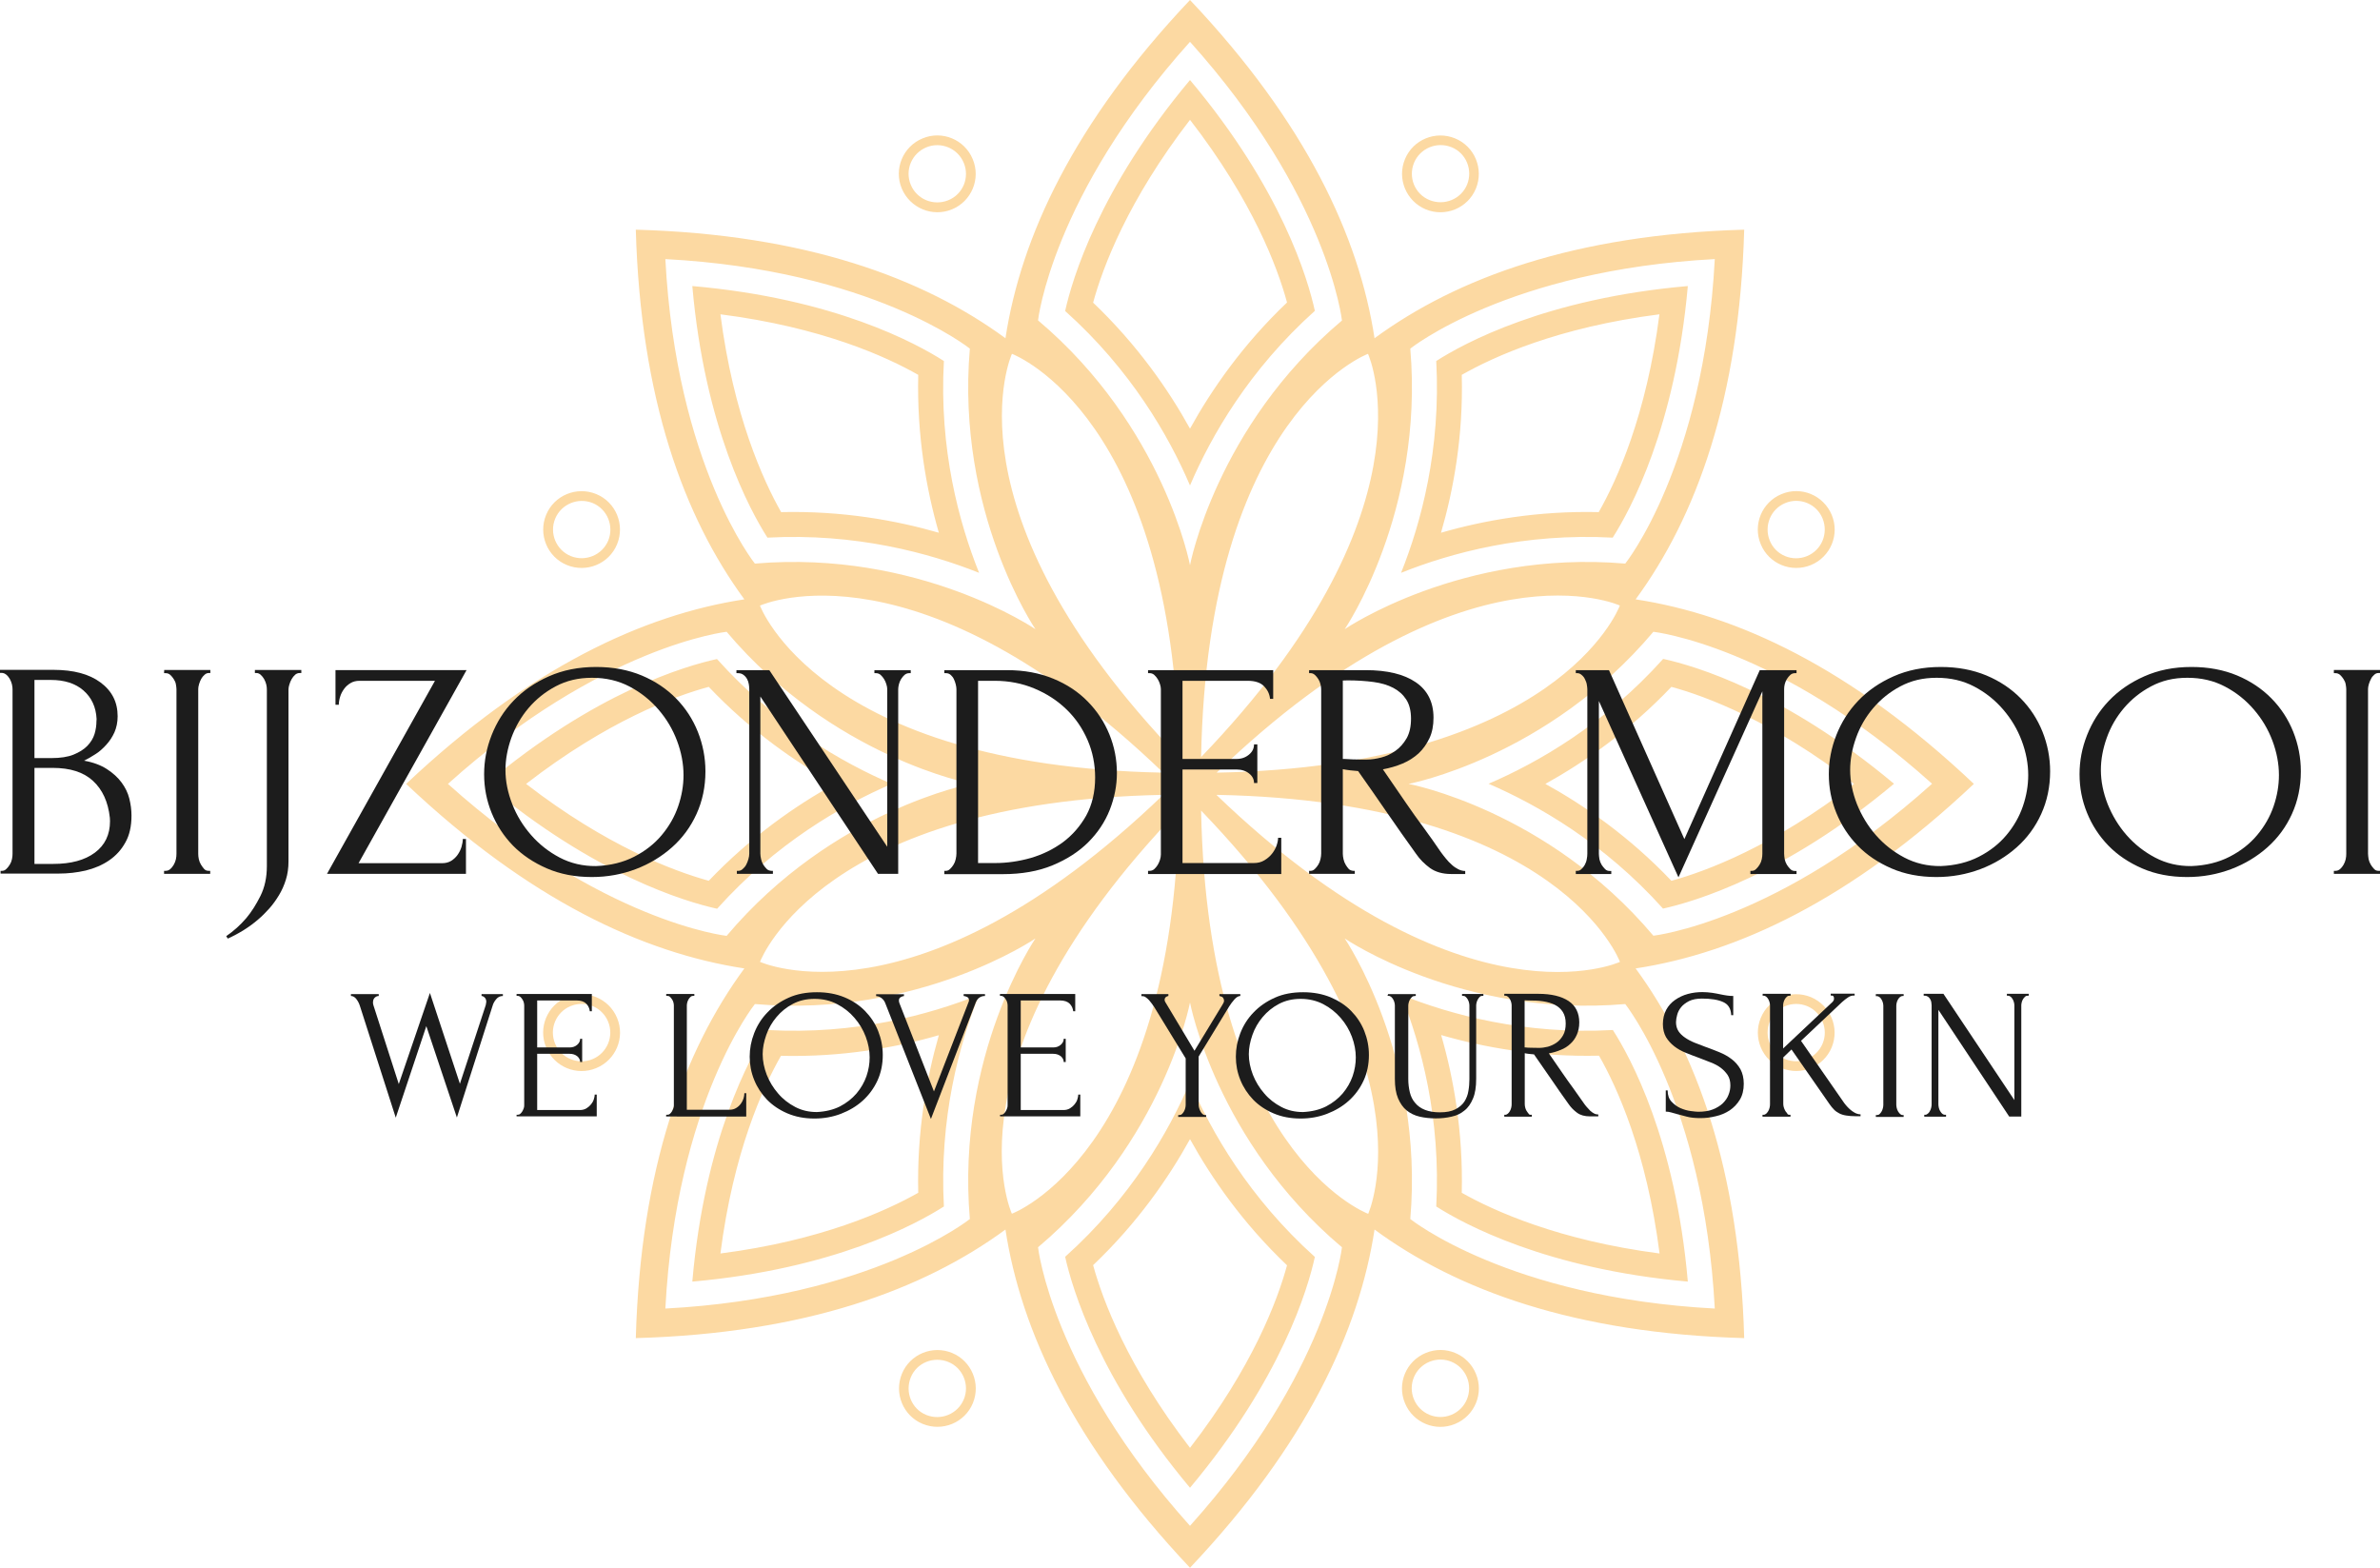<?xml version="1.0" encoding="utf-8"?>
<!-- Generator: Adobe Illustrator 27.8.0, SVG Export Plug-In . SVG Version: 6.00 Build 0)  -->
<svg version="1.1" id="Laag_1" xmlns="http://www.w3.org/2000/svg" xmlns:xlink="http://www.w3.org/1999/xlink" x="0px" y="0px"
	 viewBox="0 0 1650.8 1087.3" style="enable-background:new 0 0 1650.8 1087.3;" xml:space="preserve">
<style type="text/css">
	.st0{fill:#FCD9A2;}
	.st1{fill:#1C1C1C;}
</style>
<path class="st0" d="M1153.5,630.2c22.1-4.9,84.9-23.5,160.2-86.6c-75.8-63.5-138.1-81.8-160.1-86.6
	c-40.8,45.5-86.8,71.9-121.1,86.6C1066.7,558.4,1112.7,584.7,1153.5,630.2L1153.5,630.2z M1159.3,476.4
	c24.3,6.6,70.5,23.9,126.7,67.3c-55.9,43.1-102.2,60.5-126.7,67.2c-29.2-30.7-60.4-52.3-87.4-67.2
	C1098.9,528.7,1130.1,507.1,1159.3,476.4L1159.3,476.4z M1369.1,543.7c-85.3-80.7-164.5-117.3-234.6-128
	c41.9-57.1,72-139,75.3-256.4c-117.4,3.3-199.3,33.4-256.4,75.3C942.7,164.5,906.1,85.3,825.4,0c-80.7,85.3-117.3,164.5-128,234.6
	c-57.1-41.9-139-72-256.4-75.3c3.3,117.4,33.4,199.3,75.3,256.4c-70.1,10.7-149.2,47.4-234.6,128c85.3,80.7,164.5,117.3,234.6,128
	c-42,57.1-72,139-75.3,256.4c117.4-3.3,199.3-33.4,256.4-75.3c10.7,70.1,47.4,149.2,128,234.6c80.7-85.3,117.3-164.5,128-234.6
	c57.1,42,139,72,256.4,75.3c-3.3-117.4-33.4-199.3-75.3-256.4C1204.6,661,1283.7,624.3,1369.1,543.7L1369.1,543.7z M1146.8,438.2
	c0,0,86.6,9.5,193.3,105.4C1233.4,639.5,1146.8,649,1146.8,649C1073.2,561.7,977,543.7,977,543.7S1073.2,525.6,1146.8,438.2
	L1146.8,438.2z M1123.5,667.2c0,0-107.7,49.6-279.7-115.8c0.1,0,0.2,0,0.2,0s0,0-0.1-0.1c238.6,4.6,279.7,115.8,279.7,115.8
	L1123.5,667.2C1123.6,667.2,1123.5,667.2,1123.5,667.2L1123.5,667.2L1123.5,667.2z M843.9,535.9c172-165.4,279.7-115.9,279.7-115.9
	l-0.1,0.1C1122.3,423.5,1078.8,531.4,843.9,535.9L843.9,535.9z M1189.4,179.7c-7.6,143.3-62.1,211.2-62.1,211.2
	c-113.8-9.7-194.6,45.5-194.6,45.5s55.2-80.8,45.5-194.6C978.2,241.8,1046.1,187.3,1189.4,179.7L1189.4,179.7z M833.1,525.1
	c4.6-238.6,115.8-279.7,115.8-279.7v0.1C950.4,248.8,995.9,355.8,833.1,525.1z M825.4,29c95.9,106.7,105.4,193.3,105.4,193.3
	C843.5,295.9,825.4,392,825.4,392S807.3,295.9,720,222.2C720,222.2,729.5,135.7,825.4,29L825.4,29z M701.9,245.4L701.9,245.4
	c3.5,1.4,111.3,44.8,115.9,279.7C652.3,353.1,701.9,245.4,701.9,245.4L701.9,245.4z M461.5,179.7c143.3,7.6,211.2,62.1,211.2,62.1
	c-9.7,113.9,45.5,194.6,45.5,194.6s-80.8-55.2-194.6-45.5C523.6,390.9,469.1,323,461.5,179.7L461.5,179.7z M806.8,535.9
	C568.2,531.3,527.1,420,527.1,420h0.1C530.5,418.6,637.5,373.1,806.8,535.9z M504,649.1c0,0-86.6-9.5-193.3-105.4
	C417.4,447.7,504,438.2,504,438.2c73.7,87.3,169.8,105.4,169.8,105.4S577.7,561.7,504,649.1L504,649.1z M806.8,551.3
	c-172,165.4-279.7,115.8-279.7,115.8l0.1-0.1C528.5,663.7,572,555.9,806.8,551.3L806.8,551.3z M461.5,907.6
	c7.6-143.3,62.1-211.2,62.1-211.2c113.8,9.7,194.6-45.5,194.6-45.5s-55.2,80.8-45.5,194.6C672.7,845.5,604.7,900,461.5,907.6
	L461.5,907.6z M701.8,841.7L701.8,841.7c0,0-49.6-107.7,115.8-279.7c0,0.1,0,0.2,0,0.2s0,0,0.1-0.1
	c-4.6,238.6-115.8,279.7-115.8,279.7L701.8,841.7C701.9,841.8,701.8,841.7,701.8,841.7L701.8,841.7z M825.4,1058.3
	C729.5,951.6,720,865.1,720,865.1c87.3-73.7,105.4-169.8,105.4-169.8s18.1,96.2,105.4,169.8C930.8,865.1,921.3,951.6,825.4,1058.3z
	 M949,841.9L949,841.9c-3.5-1.4-111.3-44.8-115.9-279.7C998.5,734.2,948.9,841.9,949,841.9L949,841.9z M1189.4,907.6
	c-143.3-7.6-211.2-62.1-211.2-62.1c9.7-113.8-45.5-194.6-45.5-194.6s80.8,55.2,194.6,45.5C1127.2,696.4,1181.7,764.3,1189.4,907.6z
	 M825.4,750.6c-14.7,34.3-41.1,80.3-86.6,121.1c4.9,22.1,23.5,84.9,86.6,160.2c63.5-75.8,81.8-138.1,86.6-160.1
	C866.5,830.9,840.1,785,825.4,750.6z M825.4,1004.2c-43.1-55.9-60.5-102.2-67.2-126.7c30.7-29.2,52.3-60.4,67.2-87.4
	c15,27.1,36.6,58.3,67.3,87.5C886.1,901.9,868.8,948.1,825.4,1004.2L825.4,1004.2z M393.2,691.6c-13.6,5.6-20.1,21.2-14.4,34.8
	c5.6,13.6,21.2,20.1,34.8,14.4c13.6-5.6,20.1-21.2,14.4-34.8C422.4,692.5,406.8,686,393.2,691.6z M411,734.6
	c-10.1,4.2-21.8-0.6-26-10.8s0.6-21.8,10.8-26s21.8,0.6,26,10.8S421.1,730.4,411,734.6z M660.4,938.4c-13.6-5.6-29.2,0.8-34.8,14.4
	c-5.6,13.6,0.8,29.2,14.4,34.8c13.6,5.6,29.2-0.8,34.8-14.4S673.9,944,660.4,938.4z M668.5,970.6c-4.2,10.1-15.8,14.9-26,10.8
	s-14.9-15.8-10.8-26s15.8-14.9,26-10.8S672.7,960.5,668.5,970.6z M988.9,938.4c-13.6,5.6-20.1,21.2-14.4,34.8
	c5.6,13.6,21.2,20.1,34.8,14.4c13.6-5.6,20.1-21.2,14.4-34.8C1018.1,939.2,1002.5,932.7,988.9,938.4z M1006.7,981.3
	c-10.1,4.2-21.8-0.6-26-10.8s0.6-21.8,10.8-26s21.8,0.6,26,10.8S1016.8,977.2,1006.7,981.3z M971.8,690
	c13.9,34.7,27.7,85.8,24.4,146.8c19.1,12.2,76.6,43.4,174.5,52.1c-8.6-98.5-39.8-155.5-52-174.5
	C1057.6,717.8,1006.5,703.9,971.8,690L971.8,690z M1013.9,827.3c1-42.3-5.7-79.7-14.3-109.4c29.7,8.6,67.1,15.3,109.5,14.3
	c12.5,21.9,33,66.7,42,137.2C1081.1,860.3,1036,839.8,1013.9,827.3L1013.9,827.3z M1256.1,391.9c13.6-5.6,20.1-21.2,14.4-34.8
	s-21.2-20.1-34.8-14.4c-13.6,5.6-20.1,21.2-14.4,34.8C1226.9,391.1,1242.5,397.5,1256.1,391.9L1256.1,391.9z M1238.3,348.9
	c10.1-4.2,21.8,0.6,25.9,10.8s-0.6,21.8-10.8,26s-21.8-0.6-25.9-10.8S1228.1,353.1,1238.3,348.9z M679.1,690
	c-34.7,13.9-85.8,27.8-146.9,24.4c-12.2,19-43.4,76-52,174.5c97.9-8.6,155.4-39.9,174.5-52.1C651.4,775.8,665.2,724.7,679.1,690
	L679.1,690z M636.9,827.3c-22.1,12.5-67.2,33.1-137.2,42.1c9-70.4,29.5-115.2,42-137.1c42.4,1,79.8-5.7,109.5-14.3
	C642.7,747.6,635.9,784.9,636.9,827.3z M660.3,145.2c13.6-5.6,20.1-21.2,14.4-34.8c-5.6-13.6-21.2-20.1-34.8-14.4
	c-13.6,5.6-20.1,21.2-14.4,34.8C631.2,144.3,646.7,150.8,660.3,145.2z M642.5,102.2c10.1-4.2,21.8,0.6,26,10.8s-0.6,21.8-10.8,25.9
	s-21.8-0.6-26-10.8S632.4,106.4,642.5,102.2z M679.1,397.3c-13.9-34.7-27.8-85.8-24.4-146.9c-19-12.2-76-43.4-174.5-52
	c8.6,97.9,39.9,155.4,52.1,174.5C593.3,369.6,644.4,383.5,679.1,397.3L679.1,397.3z M636.9,260c-1,42.4,5.7,79.8,14.3,109.5
	c-29.7-8.6-67-15.3-109.4-14.3c-12.5-22.1-33.1-67.2-42.1-137.2C570.2,227,615,247.5,636.9,260L636.9,260z M497.3,457.1
	c-22,4.8-84.4,23-160.1,86.6c75.3,63.1,138.1,81.7,160.2,86.6c40.8-45.5,86.7-71.8,121.1-86.6C584.1,528.9,538.1,502.6,497.3,457.1
	L497.3,457.1z M491.6,610.9c-24.5-6.8-70.9-24.1-126.7-67.2c56.1-43.4,102.3-60.7,126.7-67.3c29.2,30.7,60.4,52.4,87.5,67.3
	C552,558.6,520.8,580.3,491.6,610.9L491.6,610.9z M393.2,391.9c13.6,5.6,29.2-0.8,34.8-14.4c5.6-13.6-0.8-29.2-14.4-34.8
	c-13.6-5.6-29.2,0.8-34.8,14.4C373.2,370.7,379.6,386.3,393.2,391.9z M385.1,359.7c4.2-10.1,15.8-14.9,26-10.8
	c10.1,4.2,14.9,15.8,10.8,26c-4.2,10.1-15.8,14.9-26,10.8C385.7,381.5,380.9,369.8,385.1,359.7z M988.9,145.2
	c13.6,5.6,29.2-0.8,34.8-14.4c5.6-13.6-0.8-29.2-14.4-34.8c-13.6-5.6-29.2,0.8-34.8,14.4C968.9,123.9,975.3,139.5,988.9,145.2z
	 M980.8,112.9c4.2-10.1,15.8-14.9,26-10.8s14.9,15.8,10.8,25.9s-15.8,14.9-26,10.8S976.6,123.1,980.8,112.9z M971.8,397.3
	c34.7-13.9,85.8-27.7,146.8-24.4c12.2-19.1,43.4-76.6,52.1-174.5c-98.5,8.6-155.5,39.8-174.5,52
	C999.5,311.5,985.7,362.6,971.8,397.3L971.8,397.3z M1013.9,260c21.9-12.5,66.7-33,137.1-42c-9,70-29.5,115.1-42.1,137.2
	c-42.3-1-79.7,5.7-109.4,14.3C1008.2,339.7,1015,302.4,1013.9,260L1013.9,260z M1256.1,691.6c-13.6-5.6-29.2,0.8-34.8,14.4
	c-5.6,13.6,0.8,29.2,14.4,34.8s29.2-0.8,34.8-14.4C1276.1,712.8,1269.6,697.3,1256.1,691.6L1256.1,691.6z M1264.2,723.8
	c-4.2,10.1-15.8,14.9-25.9,10.8s-14.9-15.8-10.8-26s15.8-14.9,25.9-10.8S1268.4,713.7,1264.2,723.8z M825.4,336.7
	c14.7-34.4,41.1-80.3,86.6-121.1c-4.8-22-23-84.4-86.6-160.1c-63.1,75.3-81.7,138.1-86.6,160.2C784.3,256.4,810.7,302.3,825.4,336.7
	L825.4,336.7z M825.4,83.1c43.4,56.1,60.7,102.3,67.3,126.7c-30.7,29.2-52.3,60.4-67.3,87.5c-14.9-27-36.6-58.2-67.2-87.4
	C764.9,185.3,782.3,139,825.4,83.1L825.4,83.1z"/>
<path class="st1" d="M0.4,604h1.1c1,0,2-0.4,2.9-1.3s1.7-1.8,2.4-3c0.7-1.1,1.2-2.4,1.5-3.8c0.3-1.4,0.4-2.6,0.4-3.8v-114
	c0-1-0.1-2.1-0.4-3.4c-0.3-1.3-0.8-2.5-1.5-3.8c-0.7-1.2-1.5-2.2-2.5-3s-2.1-1.2-3.3-1.2H0v-2.1h37c14,0,24.9,2.9,32.8,8.8
	s11.8,13.6,11.8,23.4c0,4.1-0.8,7.9-2.2,11.1c-1.5,3.3-3.4,6.2-5.8,8.8s-4.8,4.8-7.6,6.5c-2.7,1.8-5.3,3.2-7.7,4.4
	c6.3,1.1,11.6,3.1,15.8,5.8s7.6,5.8,10.2,9.3s4.4,7.2,5.4,11.2s1.5,7.9,1.5,11.8c0,7.4-1.4,13.7-4.3,18.7
	c-2.8,5.1-6.6,9.2-11.3,12.4c-4.7,3.2-10.1,5.5-16.2,7c-6.1,1.4-12.3,2.1-18.8,2.1H0.4V604L0.4,604z M67,498.7
	c-0.4-8.3-3.5-14.9-9.1-19.8s-13.2-7.3-22.7-7.3H23.9v54.2h11.7c6.3,0,11.5-0.8,15.4-2.4s7.2-3.6,9.6-6.1s4.1-5.3,5-8.3
	s1.3-6,1.3-8.8L67,498.7L67,498.7z M76.2,567.2c-1.2-11-5.1-19.5-11.7-25.6s-15.9-9-28-9H23.9v66.6H37c12.2,0,21.8-2.6,28.8-7.8
	s10.5-12.5,10.5-21.8L76.2,567.2L76.2,567.2z"/>
<path class="st1" d="M113.9,464.7h32v2.1h-1.1c-1.1,0-2,0.4-2.9,1.2c-0.9,0.8-1.7,1.7-2.3,2.8c-0.6,1.1-1.1,2.3-1.5,3.6
	c-0.4,1.4-0.6,2.5-0.6,3.5v114.2c0,1.1,0.1,2.4,0.4,3.8s0.8,2.6,1.5,3.8c0.7,1.1,1.4,2.1,2.2,3s1.8,1.3,3.1,1.3h1.1v2.1h-32V604h1.1
	c1.2,0,2.2-0.4,3.2-1.2c0.9-0.8,1.7-1.8,2.4-3c0.7-1.2,1.2-2.5,1.5-3.8c0.3-1.4,0.4-2.6,0.4-3.8V478c0-1-0.2-2.1-0.4-3.4
	s-0.8-2.5-1.5-3.6s-1.5-2.1-2.4-2.9s-1.9-1.2-3.2-1.2h-1.1L113.9,464.7L113.9,464.7z"/>
<path class="st1" d="M176.8,464.7H209v2.1h-1.1c-1.2,0-2.3,0.4-3.2,1.2c-0.9,0.8-1.7,1.8-2.4,3s-1.2,2.5-1.6,3.8
	c-0.4,1.3-0.6,2.4-0.6,3.4v119.3c0,4.6-0.6,8.8-1.8,12.6c-1.2,3.9-2.8,7.5-4.8,10.8s-4.2,6.4-6.7,9.2s-5,5.3-7.7,7.6
	c-6.1,5.3-13.2,9.7-21.1,13.3l-1.1-1.7c5.3-3.6,9.9-7.8,14-12.6c3.5-4.2,6.7-9.2,9.7-15.2s4.5-12.9,4.5-20.8V478.2
	c0-1-0.1-2.1-0.4-3.4c-0.3-1.3-0.8-2.5-1.5-3.8c-0.7-1.2-1.5-2.2-2.4-3s-1.9-1.2-2.9-1.2h-1.1L176.8,464.7L176.8,464.7z"/>
<path class="st1" d="M226.8,606.1l74.9-133.9h-52.3c-2.4,0-4.5,0.5-6.3,1.6s-3.3,2.4-4.5,4.1s-2.1,3.4-2.7,5.4
	c-0.6,1.9-0.9,3.8-0.9,5.5h-2.3v-24h90.9l-74.9,133.9h57.9c2.4,0,4.5-0.5,6.3-1.6s3.3-2.5,4.5-4.2s2.1-3.5,2.7-5.5s0.9-3.8,0.9-5.5
	h2.2v24.2H226.8L226.8,606.1z"/>
<path class="st1" d="M413.5,462.6c11.7,0,22.2,2,31.6,5.9c9.3,3.9,17.2,9.2,23.8,15.9s11.6,14.4,15.1,23.1c3.5,8.8,5.3,18,5.3,27.5
	c0,10.7-2.1,20.6-6.2,29.6s-9.8,16.7-17,23.1c-7.2,6.4-15.6,11.5-25.1,15.1s-19.7,5.5-30.5,5.5c-11.6,0-22-2-31.2-6
	s-17.1-9.3-23.5-15.8c-6.4-6.6-11.3-14.1-14.8-22.7c-3.5-8.6-5.2-17.5-5.2-26.8s1.7-18.2,5.2-27.1s8.5-16.9,15.2-23.9
	s14.8-12.6,24.5-16.9S401.2,462.6,413.5,462.6L413.5,462.6z M413.4,600.7c10.1-0.4,18.9-2.6,26.5-6.5s14-8.9,19.1-15
	s8.9-12.7,11.4-20s3.7-14.5,3.7-21.6c0-7.8-1.5-15.8-4.5-23.8s-7.3-15.2-12.9-21.7s-12.2-11.8-20-15.9s-16.5-6.1-26.1-6.1
	s-17.7,2-25.1,5.9s-13.7,9-18.9,15.1c-5.2,6.1-9.1,13-11.9,20.6c-2.7,7.6-4.1,15-4.1,22.3c0,7.9,1.6,15.7,4.7,23.7
	s7.5,15.1,13.1,21.5s12.2,11.6,19.8,15.6S404.4,600.8,413.4,600.7L413.4,600.7z"/>
<path class="st1" d="M535,604h1.1v2.1h-25V604h1.1c1,0,2.1-0.4,3-1.3c1-0.9,1.8-1.8,2.4-3c0.6-1.1,1.1-2.4,1.5-3.8
	c0.4-1.4,0.6-2.6,0.6-3.8V478c0-1-0.1-2.1-0.3-3.4s-0.6-2.5-1.2-3.6s-1.4-2.1-2.5-2.9c-1-0.8-2.3-1.2-3.8-1.2h-1.1v-2.1h22.8
	l81.8,122.5V478c0-1-0.2-2.1-0.6-3.4c-0.4-1.3-0.9-2.5-1.6-3.6s-1.5-2.1-2.4-2.9s-2-1.2-3.2-1.2h-1.1v-2.1h25.2v2.1h-1.1
	c-1.2,0-2.2,0.4-3.2,1.2c-0.9,0.8-1.7,1.8-2.4,2.9s-1.2,2.4-1.5,3.6c-0.3,1.3-0.5,2.4-0.5,3.4v128.1h-14l-81.6-123v109
	c0,1.1,0.2,2.4,0.5,3.8s0.8,2.6,1.5,3.8c0.7,1.1,1.5,2.1,2.4,3S533.8,603.9,535,604L535,604z"/>
<path class="st1" d="M655,604h1.1c1,0,2-0.4,2.9-1.3c0.9-0.9,1.7-1.8,2.4-3c0.7-1.1,1.2-2.4,1.5-3.8c0.3-1.4,0.5-2.6,0.5-3.8V478
	c0-1-0.2-2.1-0.5-3.4s-0.8-2.5-1.3-3.6s-1.3-2.1-2.2-2.9s-2-1.2-3.2-1.2H655v-2.1h43.5c11.9,0,22.5,2,32,5.9s17.5,9.2,24,15.9
	c6.5,6.6,11.5,14.2,15,22.8s5.2,17.5,5.2,26.8c0,8.7-1.7,17.2-5,25.6c-3.3,8.3-8.3,15.8-14.9,22.4c-6.6,6.6-14.9,11.9-24.8,16
	s-21.4,6.1-34.5,6.1H655V604L655,604z M759.6,539.3c0-9.1-1.7-17.8-5.2-25.9c-3.5-8.1-8.3-15.2-14.6-21.3s-13.6-10.9-22.2-14.5
	c-8.5-3.6-17.8-5.4-27.7-5.4h-11.5v126.4h12c8.1,0,16.3-1.2,24.5-3.5c8.2-2.4,15.6-6,22.3-10.9c6.6-4.9,12-11.1,16.2-18.5
	C757.5,558.2,759.6,549.4,759.6,539.3L759.6,539.3z"/>
<path class="st1" d="M796.3,604h1.1c1.2,0,2.3-0.4,3.2-1.2s1.7-1.8,2.4-2.9s1.2-2.4,1.6-3.6c0.4-1.3,0.6-2.5,0.6-3.6V478
	c0-1-0.2-2.1-0.6-3.4c-0.4-1.3-0.9-2.5-1.6-3.6s-1.5-2.1-2.4-2.9s-2-1.2-3.2-1.2h-1.1v-2.1h86.8v19.9h-2.2c-0.3-3.3-1.7-6.2-4.1-8.7
	c-2.4-2.5-6.2-3.8-11.3-3.8h-45.3v54.2h37.4c3.5,0,6.3-1,8.7-3s3.5-4.3,3.5-7.1h2.3v26.8h-2.3c0-2.6-1.1-4.8-3.4-6.6
	c-2.2-1.8-5.2-2.8-8.8-2.8h-37.4v64.9h49.4c2.8,0,5.3-0.6,7.4-1.9c2.1-1.3,3.9-2.8,5.3-4.6c1.4-1.8,2.5-3.7,3.2-5.8s1-3.8,1-5.2h2.2
	v25.1h-92.4L796.3,604L796.3,604z"/>
<path class="st1" d="M938.6,604h1.1v2.1H908V604h1.1c1,0,2-0.4,2.9-1.3c0.9-0.9,1.7-1.8,2.4-3c0.7-1.1,1.2-2.4,1.5-3.8
	c0.3-1.4,0.5-2.6,0.5-3.8V478c0-1-0.2-2.1-0.5-3.4s-0.8-2.5-1.5-3.6s-1.5-2.1-2.4-2.9s-1.9-1.2-2.9-1.2H908v-2.1h39.2
	c15,0,26.6,2.8,34.8,8.4s12.3,13.8,12.3,24.6c0,5.4-0.9,10.2-2.8,14.2s-4.4,7.6-7.5,10.5c-3.2,2.9-6.9,5.3-11.2,7.1s-8.8,3.1-13.6,4
	l16.2,23.6c3.9,5.7,7.9,11.3,12,16.8s8,11.2,12,17c1,1.4,2.2,2.9,3.5,4.5s2.6,3,4.1,4.3c1.4,1.3,2.9,2.3,4.5,3.1s3.2,1.2,4.8,1.2
	v2.1h-9.7c-6,0-10.9-1.4-14.8-4.2c-3.8-2.8-7-6-9.6-9.8c-6.8-9.4-13.5-19-20.2-28.7s-13.3-19.3-20-28.7c-1.7-0.1-3.4-0.3-5.3-0.5
	c-1.9-0.2-3.7-0.5-5.3-0.8v58.7c0,1.1,0.2,2.4,0.5,3.8s0.8,2.6,1.5,3.8s1.4,2.1,2.2,3C936.4,603.5,937.4,603.9,938.6,604L938.6,604z
	 M931.4,472v54.4h1.1c1.2,0.1,3.1,0.2,5.8,0.3s5.9,0.1,9.8,0.1c3.2,0,6.5-0.5,10-1.4s6.8-2.5,9.9-4.7c3.1-2.2,5.6-5.1,7.7-8.7
	c2-3.6,3-8.1,3-13.5s-1.1-9.9-3.3-13.3s-5.2-6.1-9-8.1s-8.5-3.4-13.9-4.1s-11.3-1.1-17.8-1.1L931.4,472L931.4,472z"/>
<path class="st1" d="M1214.1,604h1.1c1.1,0,2-0.4,2.9-1.3s1.7-1.8,2.4-3c0.7-1.1,1.2-2.4,1.5-3.8c0.3-1.4,0.4-2.6,0.4-3.8V479.5
	l-58.2,129L1109,486.2v106c0,1.1,0.2,2.4,0.4,3.8c0.3,1.4,0.8,2.6,1.5,3.8c0.7,1.1,1.5,2.1,2.4,3s1.9,1.3,3.2,1.3h1.1v2.1H1093V604
	h1.1c1.1,0,2-0.4,2.9-1.3s1.7-1.8,2.3-3c0.6-1.1,1.1-2.4,1.3-3.8c0.3-1.4,0.4-2.6,0.4-3.8V478c0-1-0.2-2.1-0.4-3.4s-0.8-2.5-1.3-3.6
	s-1.3-2.1-2.3-2.9c-0.9-0.8-1.9-1.2-2.9-1.2h-1.1v-2.1h23l52.3,117.2l52.3-117.2h25.5v2.1h-1.1c-1.2,0-2.3,0.4-3.2,1.2
	c-0.9,0.8-1.7,1.8-2.4,2.9c-0.7,1.1-1.2,2.4-1.5,3.6s-0.4,2.4-0.4,3.4v114.2c0,1.1,0.2,2.4,0.4,3.8c0.3,1.4,0.8,2.6,1.5,3.8
	c0.7,1.1,1.5,2.1,2.4,3s1.9,1.3,3.2,1.3h1.1v2.1h-32L1214.1,604L1214.1,604z"/>
<path class="st1" d="M1346.2,462.6c11.7,0,22.2,2,31.6,5.9c9.3,3.9,17.2,9.2,23.8,15.9s11.6,14.4,15.1,23.1c3.5,8.8,5.3,18,5.3,27.5
	c0,10.7-2.1,20.6-6.2,29.6s-9.8,16.7-17,23.1c-7.2,6.4-15.6,11.5-25.1,15.1c-9.6,3.6-19.7,5.5-30.6,5.5c-11.6,0-22-2-31.2-6
	s-17.1-9.3-23.4-15.8c-6.4-6.6-11.3-14.1-14.8-22.7c-3.5-8.6-5.2-17.5-5.2-26.8s1.7-18.2,5.2-27.1s8.5-16.9,15.2-23.9
	s14.8-12.6,24.5-16.9S1333.9,462.6,1346.2,462.6L1346.2,462.6z M1346.1,600.7c10.1-0.4,18.9-2.6,26.5-6.5s14-8.9,19.1-15
	s8.9-12.7,11.4-20s3.7-14.5,3.7-21.6c0-7.8-1.5-15.8-4.5-23.8s-7.3-15.2-12.9-21.7s-12.2-11.8-20-15.9s-16.4-6.1-26.1-6.1
	s-17.7,2-25.1,5.9s-13.7,9-18.9,15.1c-5.2,6.1-9.2,13-11.9,20.6c-2.7,7.6-4.1,15-4.1,22.3c0,7.9,1.6,15.7,4.7,23.7
	c3.2,7.9,7.5,15.1,13.1,21.5s12.2,11.6,19.8,15.6S1337.1,600.8,1346.1,600.7L1346.1,600.7z"/>
<path class="st1" d="M1520.1,462.6c11.7,0,22.2,2,31.6,5.9c9.3,3.9,17.2,9.2,23.8,15.9s11.6,14.4,15.1,23.1c3.5,8.8,5.3,18,5.3,27.5
	c0,10.7-2.1,20.6-6.2,29.6s-9.8,16.7-17,23.1c-7.2,6.4-15.6,11.5-25.1,15.1c-9.6,3.6-19.7,5.5-30.6,5.5c-11.6,0-22-2-31.2-6
	s-17.1-9.3-23.4-15.8c-6.4-6.6-11.3-14.1-14.8-22.7c-3.5-8.6-5.2-17.5-5.2-26.8s1.7-18.2,5.2-27.1s8.5-16.9,15.2-23.9
	s14.8-12.6,24.5-16.9S1507.7,462.6,1520.1,462.6L1520.1,462.6z M1520,600.7c10.1-0.4,18.9-2.6,26.5-6.5s14-8.9,19.1-15
	s8.9-12.7,11.4-20s3.7-14.5,3.7-21.6c0-7.8-1.5-15.8-4.5-23.8s-7.3-15.2-12.9-21.7s-12.2-11.8-20-15.9s-16.4-6.1-26.1-6.1
	s-17.7,2-25.1,5.9s-13.7,9-18.9,15.1c-5.2,6.1-9.2,13-11.9,20.6c-2.7,7.6-4.1,15-4.1,22.3c0,7.9,1.6,15.7,4.7,23.7
	c3.2,7.9,7.5,15.1,13.1,21.5s12.2,11.6,19.8,15.6S1510.9,600.8,1520,600.7L1520,600.7z"/>
<path class="st1" d="M1618.8,464.7h32v2.1h-1.1c-1.1,0-2,0.4-2.9,1.2c-0.9,0.8-1.7,1.7-2.2,2.8c-0.6,1.1-1.1,2.3-1.5,3.6
	c-0.4,1.4-0.6,2.5-0.6,3.5v114.2c0,1.1,0.2,2.4,0.4,3.8c0.3,1.4,0.8,2.6,1.5,3.8c0.7,1.1,1.4,2.1,2.3,3c0.8,0.9,1.8,1.3,3,1.3h1.1
	v2.1h-32V604h1.1c1.2,0,2.2-0.4,3.2-1.2c0.9-0.8,1.7-1.8,2.4-3c0.7-1.2,1.2-2.5,1.5-3.8c0.3-1.4,0.4-2.6,0.4-3.8V478
	c0-1-0.2-2.1-0.4-3.4s-0.8-2.5-1.5-3.6s-1.5-2.1-2.4-2.9s-2-1.2-3.2-1.2h-1.1L1618.8,464.7L1618.8,464.7z"/>
<path class="st1" d="M348.8,690.8c-1.8,0-3.4,0.7-4.6,2.2c-1.3,1.5-2.1,3-2.6,4.8l-24.7,77.3l-21.2-63.4l-21.2,63.5l-24.8-77.3
	c-0.5-1.6-1.2-3.2-2.4-4.8c-1.1-1.5-2.4-2.3-3.9-2.3v-1.3h19.3v1.3c-1.2,0-2.1,0.5-2.9,1.3s-1.1,2-1.1,3.4c0,0.4,0.1,1,0.3,1.7
	l17.6,54.7l21.6-63.2l20.8,63l17.9-54.5c0-0.2,0.1-0.5,0.2-1.1s0.2-1,0.2-1.3c0-1.2-0.4-2.2-1.1-2.9s-1.5-1.1-2.2-1.1v-1.3h14.8
	L348.8,690.8L348.8,690.8z"/>
<path class="st1" d="M358.3,773.2h0.7c0.7,0,1.4-0.2,1.9-0.7s1-1,1.4-1.7s0.7-1.4,1-2.2s0.3-1.5,0.3-2.2v-69c0-0.6-0.1-1.3-0.3-2.1
	s-0.5-1.5-1-2.2s-0.9-1.3-1.4-1.7s-1.2-0.7-1.9-0.7h-0.7v-1.3h52.2v12h-1.4c-0.2-2-1-3.7-2.4-5.2c-1.5-1.5-3.7-2.3-6.8-2.3h-27.3
	v32.6h22.5c2.1,0,3.8-0.6,5.2-1.8c1.4-1.2,2.1-2.6,2.1-4.2h1.4v16.1h-1.4c0-1.5-0.7-2.9-2-4c-1.4-1.1-3.1-1.7-5.3-1.7h-22.5v39h29.7
	c1.7,0,3.2-0.4,4.5-1.2s2.3-1.7,3.2-2.8c0.9-1.1,1.5-2.2,1.9-3.5s0.6-2.3,0.6-3.2h1.4v15.1h-55.6L358.3,773.2L358.3,773.2z"/>
<path class="st1" d="M462.1,773.2h0.7c0.7,0,1.4-0.2,1.9-0.7s1-1,1.4-1.7s0.7-1.4,1-2.2s0.3-1.5,0.3-2.2v-69c0-0.6-0.1-1.3-0.3-2.1
	s-0.5-1.5-1-2.2s-0.9-1.3-1.4-1.7c-0.5-0.5-1.2-0.7-1.9-0.7h-0.7v-1.3h19.5v1.3h-0.7c-0.7,0-1.4,0.2-1.9,0.7s-1,1-1.4,1.7
	s-0.7,1.4-0.9,2.2c-0.2,0.8-0.3,1.5-0.3,2.1v72.3h29.7c1.7,0,3.2-0.4,4.5-1.2s2.3-1.7,3.2-2.9s1.5-2.4,1.9-3.7s0.6-2.5,0.6-3.7h1.3
	v16.2H462L462.1,773.2L462.1,773.2z"/>
<path class="st1" d="M566.7,688.2c7.1,0,13.4,1.2,19,3.5s10.4,5.5,14.3,9.5c3.9,4,7,8.6,9.1,13.9c2.1,5.3,3.2,10.8,3.2,16.6
	c0,6.4-1.2,12.4-3.7,17.8c-2.5,5.4-5.9,10-10.2,13.9s-9.4,6.9-15.1,9.1c-5.7,2.2-11.9,3.3-18.4,3.3c-7,0-13.2-1.2-18.8-3.6
	c-5.6-2.4-10.3-5.6-14.1-9.5c-3.8-4-6.8-8.5-8.9-13.7c-2.1-5.2-3.1-10.5-3.1-16.1s1-10.9,3.1-16.3s5.1-10.2,9.2-14.4
	c4-4.2,8.9-7.6,14.7-10.2S559.2,688.2,566.7,688.2L566.7,688.2z M566.6,771.3c6.1-0.3,11.4-1.6,16-3.9c4.6-2.4,8.4-5.4,11.5-9
	c3.1-3.7,5.4-7.7,6.9-12c1.5-4.4,2.2-8.7,2.2-13c0-4.7-0.9-9.5-2.7-14.3s-4.4-9.2-7.8-13.1c-3.3-3.9-7.4-7.1-12-9.5
	c-4.7-2.5-9.9-3.7-15.7-3.7s-10.7,1.2-15.1,3.5s-8.2,5.4-11.3,9.1c-3.1,3.7-5.5,7.8-7.1,12.4c-1.6,4.6-2.5,9-2.5,13.4
	c0,4.7,1,9.5,2.8,14.2c1.9,4.8,4.5,9.1,7.9,13c3.3,3.9,7.3,7,11.9,9.4S561.1,771.3,566.6,771.3L566.6,771.3z"/>
<path class="st1" d="M623.5,694c0,0.5,0.1,1.2,0.4,1.9l23.9,61.1l23.9-61.7c0.1-0.2,0.2-0.4,0.3-0.8s0.1-0.6,0.1-0.8
	c0-1-0.4-1.8-1.3-2.2s-1.7-0.7-2.4-0.7v-1.3h14.8v1.3c-1.4,0-2.6,0.3-3.7,1s-2,1.8-2.7,3.5l-31.1,80.8L614,695.7
	c-0.5-1.3-1.3-2.4-2.4-3.3s-2.3-1.5-3.9-1.5v-1.3H627v1.3c-0.8,0-1.6,0.3-2.4,0.8S623.5,693,623.5,694L623.5,694z"/>
<path class="st1" d="M693.6,773.2h0.7c0.7,0,1.4-0.2,1.9-0.7s1-1,1.4-1.7s0.7-1.4,1-2.2s0.3-1.5,0.3-2.2v-69c0-0.6-0.1-1.3-0.3-2.1
	s-0.5-1.5-1-2.2s-0.9-1.3-1.4-1.7s-1.2-0.7-1.9-0.7h-0.7v-1.3h52.2v12h-1.4c-0.2-2-1-3.7-2.4-5.2c-1.5-1.5-3.7-2.3-6.8-2.3H708v32.6
	h22.5c2.1,0,3.8-0.6,5.2-1.8s2.1-2.6,2.1-4.2h1.4v16.1h-1.4c0-1.5-0.7-2.9-2-4c-1.4-1.1-3.1-1.7-5.3-1.7H708v39h29.7
	c1.7,0,3.2-0.4,4.5-1.2s2.3-1.7,3.2-2.8s1.5-2.2,1.9-3.5s0.6-2.3,0.6-3.2h1.4v15.1h-55.6L693.6,773.2L693.6,773.2z"/>
<path class="st1" d="M791.7,689.5h18.7v1.3c-0.6,0.1-1.2,0.3-1.8,0.8c-0.5,0.4-0.8,1.1-0.8,1.9c0,0.4,0.1,0.9,0.4,1.4l20.3,33.9
	l19.5-32.1c0.4-0.7,0.6-1.2,0.8-1.5c0.1-0.3,0.2-0.8,0.2-1.3c-0.2-1.4-0.7-2.2-1.6-2.6c-0.9-0.3-1.4-0.5-1.6-0.5v-1.3h14.5v1.3
	c-1.3,0-2.7,0.8-4.1,2.4c-1.4,1.6-2.6,3.2-3.6,4.8l-21.2,34.8v33.4c0,0.7,0.1,1.4,0.3,2.2s0.5,1.5,0.9,2.3s0.8,1.3,1.4,1.9
	c0.5,0.5,1.2,0.8,1.9,0.8h0.7v1.3h-19.4v-1.3h0.7c0.7,0,1.4-0.2,1.9-0.7s1-1.1,1.4-1.8s0.7-1.5,0.9-2.3s0.3-1.6,0.3-2.3v-32.2
	l-21.8-35.6c-0.5-0.7-1-1.5-1.6-2.3s-1.3-1.7-2-2.5s-1.5-1.4-2.3-2s-1.6-0.8-2.3-0.8h-0.7L791.7,689.5L791.7,689.5z"/>
<path class="st1" d="M903.9,688.2c7.1,0,13.4,1.2,19,3.5c5.6,2.4,10.4,5.5,14.3,9.5c3.9,4,7,8.6,9.1,13.9c2.1,5.3,3.2,10.8,3.2,16.6
	c0,6.4-1.2,12.4-3.7,17.8c-2.5,5.4-5.9,10-10.2,13.9s-9.4,6.9-15.1,9.1s-11.9,3.3-18.4,3.3c-7,0-13.2-1.2-18.8-3.6
	c-5.6-2.4-10.3-5.6-14.1-9.5c-3.8-4-6.8-8.5-8.9-13.7c-2.1-5.2-3.1-10.5-3.1-16.1s1-10.9,3.1-16.3s5.1-10.2,9.2-14.4
	c4-4.2,8.9-7.6,14.7-10.2S896.5,688.2,903.9,688.2L903.9,688.2z M903.8,771.3c6.1-0.3,11.4-1.6,16-3.9c4.6-2.4,8.4-5.4,11.5-9
	c3.1-3.7,5.4-7.7,6.9-12c1.5-4.4,2.2-8.7,2.2-13c0-4.7-0.9-9.5-2.7-14.3s-4.4-9.2-7.8-13.1c-3.4-3.9-7.4-7.1-12-9.5
	s-9.9-3.7-15.7-3.7s-10.7,1.2-15.1,3.5s-8.2,5.4-11.3,9.1c-3.1,3.7-5.5,7.8-7.1,12.4c-1.6,4.6-2.5,9-2.5,13.4c0,4.7,1,9.5,2.8,14.2
	c1.9,4.8,4.5,9.1,7.9,13c3.3,3.9,7.3,7,11.9,9.4S898.3,771.3,903.8,771.3L903.8,771.3z"/>
<path class="st1" d="M962.8,689.5H982v1.3h-0.7c-0.7,0-1.4,0.2-1.9,0.7s-1,1-1.4,1.7s-0.7,1.4-0.9,2.2s-0.3,1.5-0.3,2.1v50.9
	c0,3.3,0.4,6.4,1.1,9.3c0.7,2.8,1.9,5.3,3.7,7.3c1.7,2.1,4,3.7,6.8,4.8s6.2,1.7,10.3,1.7c4.5,0,8.1-0.7,10.8-2.1
	c2.7-1.4,4.8-3.2,6.2-5.3c1.4-2.2,2.4-4.7,2.8-7.4c0.5-2.8,0.7-5.5,0.7-8.1v-51.2c0-0.6-0.1-1.3-0.3-2.1s-0.5-1.5-0.9-2.2
	s-0.9-1.3-1.4-1.7c-0.5-0.5-1.1-0.7-1.8-0.7h-0.7v-1.3h14.8v1.3h-0.7c-0.7,0-1.3,0.2-1.8,0.7s-0.9,1-1.3,1.7s-0.7,1.4-0.9,2.2
	s-0.3,1.5-0.3,2.1v50.8c0,5.6-0.7,10.2-2.2,13.7c-1.5,3.6-3.4,6.4-6,8.4c-2.5,2.1-5.5,3.5-8.9,4.2c-3.4,0.8-7,1.2-10.8,1.2
	c-4.1,0-7.8-0.4-11.3-1.2s-6.5-2.3-9-4.3s-4.5-4.9-6-8.4c-1.5-3.6-2.2-8-2.2-13.5v-50.9c0-0.6-0.1-1.3-0.3-2.1s-0.5-1.5-0.9-2.2
	s-0.9-1.3-1.4-1.7s-1.1-0.7-1.8-0.7h-0.7L962.8,689.5L962.8,689.5z"/>
<path class="st1" d="M1061.8,773.2h0.7v1.3h-19.1v-1.3h0.7c0.6,0,1.2-0.3,1.8-0.8s1-1.1,1.4-1.8s0.7-1.4,0.9-2.3
	c0.2-0.8,0.3-1.6,0.3-2.3v-68.7c0-0.6-0.1-1.3-0.3-2.1s-0.5-1.5-0.9-2.2s-0.9-1.3-1.4-1.7s-1.1-0.7-1.8-0.7h-0.7v-1.3h23.6
	c9,0,16,1.7,21,5c4.9,3.3,7.4,8.3,7.4,14.8c0,3.3-0.6,6.1-1.7,8.6s-2.6,4.6-4.5,6.3c-1.9,1.8-4.1,3.2-6.7,4.2
	c-2.6,1.1-5.3,1.9-8.2,2.4l9.8,14.2c2.3,3.4,4.8,6.8,7.2,10.1s4.8,6.7,7.2,10.2c0.6,0.9,1.3,1.8,2.1,2.7s1.6,1.8,2.4,2.6
	s1.8,1.4,2.7,1.9s1.9,0.7,2.9,0.7v1.3h-5.8c-3.6,0-6.6-0.8-8.9-2.5s-4.2-3.6-5.8-5.9c-4.1-5.7-8.1-11.4-12.1-17.3
	c-4-5.8-8-11.6-12-17.3c-1-0.1-2.1-0.2-3.2-0.3s-2.2-0.3-3.2-0.5v35.3c0,0.7,0.1,1.4,0.3,2.3s0.5,1.6,0.9,2.3s0.9,1.3,1.3,1.8
	C1060.5,773,1061.1,773.3,1061.8,773.2L1061.8,773.2z M1057.5,693.8v32.7h0.7c0.7,0.1,1.9,0.2,3.5,0.2s3.6,0.1,5.9,0.1
	c1.9,0,3.9-0.3,6-0.8c2.1-0.6,4.1-1.5,6-2.8s3.4-3.1,4.6-5.2c1.2-2.1,1.8-4.8,1.8-8.1s-0.7-5.9-2-8s-3.1-3.7-5.4-4.9s-5.1-2-8.3-2.5
	s-6.8-0.6-10.7-0.6L1057.5,693.8L1057.5,693.8z"/>
<path class="st1" d="M1209.5,751.7c0,4.3-0.9,8-2.7,11c-1.8,3-4.2,5.5-7,7.4c-2.9,1.9-6.1,3.3-9.7,4.1c-3.6,0.9-7.1,1.3-10.7,1.3
	s-6.8-0.3-9.4-1s-5-1.3-7.2-1.9c-1.4-0.4-2.8-0.8-3.9-1.1c-1.2-0.3-2.3-0.5-3.5-0.5v-14.7h1.3c0,3.3,0.9,5.9,2.7,7.8
	c1.8,1.9,3.8,3.4,6.2,4.5c2.4,1,4.7,1.7,7.1,2s4.1,0.5,5.2,0.5c3.9,0,7.3-0.5,10.1-1.6c2.8-1.1,5.1-2.5,6.9-4.2
	c1.8-1.8,3.2-3.7,4-5.9c0.9-2.2,1.3-4.3,1.3-6.6c0-2.8-0.6-5.2-1.9-7.2c-1.3-1.9-2.9-3.6-4.9-5.1s-4.4-2.7-7-3.7s-5.3-2.1-8-3.1
	c-3.1-1.1-6.1-2.3-9.1-3.5s-5.7-2.7-8-4.5s-4.2-3.9-5.7-6.3c-1.4-2.5-2.2-5.5-2.2-9.1s0.8-7.1,2.3-9.9c1.5-2.8,3.6-5.1,6.2-6.9
	c2.6-1.8,5.5-3.2,8.8-4.1c3.3-0.9,6.7-1.3,10.1-1.3c2.3,0,4.6,0.2,6.7,0.5s4.1,0.7,6,1.1c1.5,0.3,3,0.6,4.5,0.8
	c1.4,0.2,2.8,0.3,4.2,0.3v13.3h-1.4c-0.2-4.5-2-7.5-5.6-9.1c-3.5-1.6-8.4-2.4-14.7-2.4c-3.6,0-6.6,0.6-8.9,1.7
	c-2.3,1.2-4.2,2.6-5.5,4.2c-1.4,1.7-2.3,3.5-2.8,5.4s-0.8,3.6-0.8,5.1c0,2.4,0.6,4.5,1.7,6.2s2.7,3.2,4.6,4.5s4.1,2.5,6.6,3.5
	s5.1,2,7.8,3c3.1,1.1,6.2,2.3,9.4,3.6c3.2,1.3,6,2.9,8.5,4.8c2.5,1.9,4.5,4.2,6.1,7C1208.7,744.4,1209.5,747.8,1209.5,751.7
	L1209.5,751.7z"/>
<path class="st1" d="M1241.2,773.2h0.7v1.3h-19.4v-1.3h0.7c0.7,0,1.3-0.3,1.9-0.8c0.5-0.5,1-1.1,1.4-1.8s0.7-1.4,0.9-2.3
	c0.2-0.8,0.3-1.6,0.3-2.3v-68.7c0-0.6-0.1-1.3-0.3-2.1s-0.5-1.5-0.9-2.2s-0.9-1.3-1.4-1.7s-1.1-0.7-1.8-0.7h-0.7v-1.3h19.4v1.3h-0.7
	c-0.7,0-1.4,0.2-1.9,0.7s-1,1-1.4,1.7s-0.7,1.4-0.9,2.2s-0.3,1.5-0.3,2.1v29.9l34.5-32.5c0.5-0.6,0.8-1.3,0.8-2.1
	c0-1.4-0.5-2.1-1.6-2.1h-0.7v-1.3h16.6v1.3h-0.7c-1.3,0-2.6,0.4-3.9,1.3c-1.3,0.9-2.7,1.9-4.1,3.2l-28.5,26.9l30,43.2
	c0.1,0.2,0.5,0.7,1.2,1.5s1.6,1.8,2.6,2.7s2.2,1.8,3.5,2.5s2.7,1.1,4,1.1v1.3h-3.2c-2.7,0-5-0.2-6.8-0.5c-1.9-0.3-3.5-0.8-4.8-1.5
	s-2.6-1.5-3.6-2.6c-1-1-2.1-2.3-3.2-3.9l-26.3-37.8l-5.7,5.5v32.2c0,0.7,0.1,1.4,0.3,2.2c0.2,0.8,0.5,1.5,0.9,2.3s0.8,1.3,1.4,1.9
	C1239.8,773,1240.4,773.2,1241.2,773.2L1241.2,773.2z"/>
<path class="st1" d="M1301.1,689.5h19.3v1.3h-0.7c-0.6,0-1.2,0.2-1.8,0.7s-1,1-1.4,1.7c-0.4,0.6-0.7,1.4-0.9,2.2
	c-0.2,0.8-0.3,1.5-0.3,2.1v68.7c0,0.7,0.1,1.4,0.3,2.3s0.5,1.6,0.9,2.3s0.9,1.3,1.4,1.8s1.1,0.8,1.8,0.8h0.7v1.3h-19.3v-1.3h0.7
	c0.7,0,1.4-0.2,1.9-0.7s1-1.1,1.4-1.8s0.7-1.5,0.9-2.3c0.2-0.8,0.3-1.6,0.3-2.3v-68.7c0-0.6-0.1-1.3-0.3-2.1s-0.5-1.5-0.9-2.2
	s-0.9-1.3-1.4-1.7s-1.2-0.7-1.9-0.7h-0.7V689.5L1301.1,689.5z"/>
<path class="st1" d="M1349.1,773.2h0.7v1.3h-15.1v-1.3h0.7c0.6,0,1.2-0.3,1.8-0.8s1.1-1.1,1.4-1.8c0.4-0.7,0.7-1.4,0.9-2.3
	c0.2-0.8,0.3-1.6,0.3-2.3v-68.7c0-0.6-0.1-1.3-0.2-2.1s-0.4-1.5-0.8-2.2s-0.9-1.3-1.5-1.7s-1.4-0.7-2.3-0.7h-0.7v-1.3h13.7
	l49.2,73.7v-65.7c0-0.6-0.1-1.3-0.3-2.1c-0.2-0.8-0.5-1.5-0.9-2.2s-0.9-1.3-1.4-1.7s-1.2-0.7-1.9-0.7h-0.7v-1.3h15.2v1.3h-0.7
	c-0.7,0-1.4,0.2-1.9,0.7s-1,1-1.4,1.7s-0.7,1.4-0.9,2.2s-0.3,1.5-0.3,2.1v77.1h-8.4l-49.1-74V766c0,0.7,0.1,1.4,0.3,2.3
	s0.5,1.6,0.9,2.3s0.9,1.3,1.4,1.8C1347.8,773,1348.4,773.2,1349.1,773.2L1349.1,773.2z"/>
</svg>
